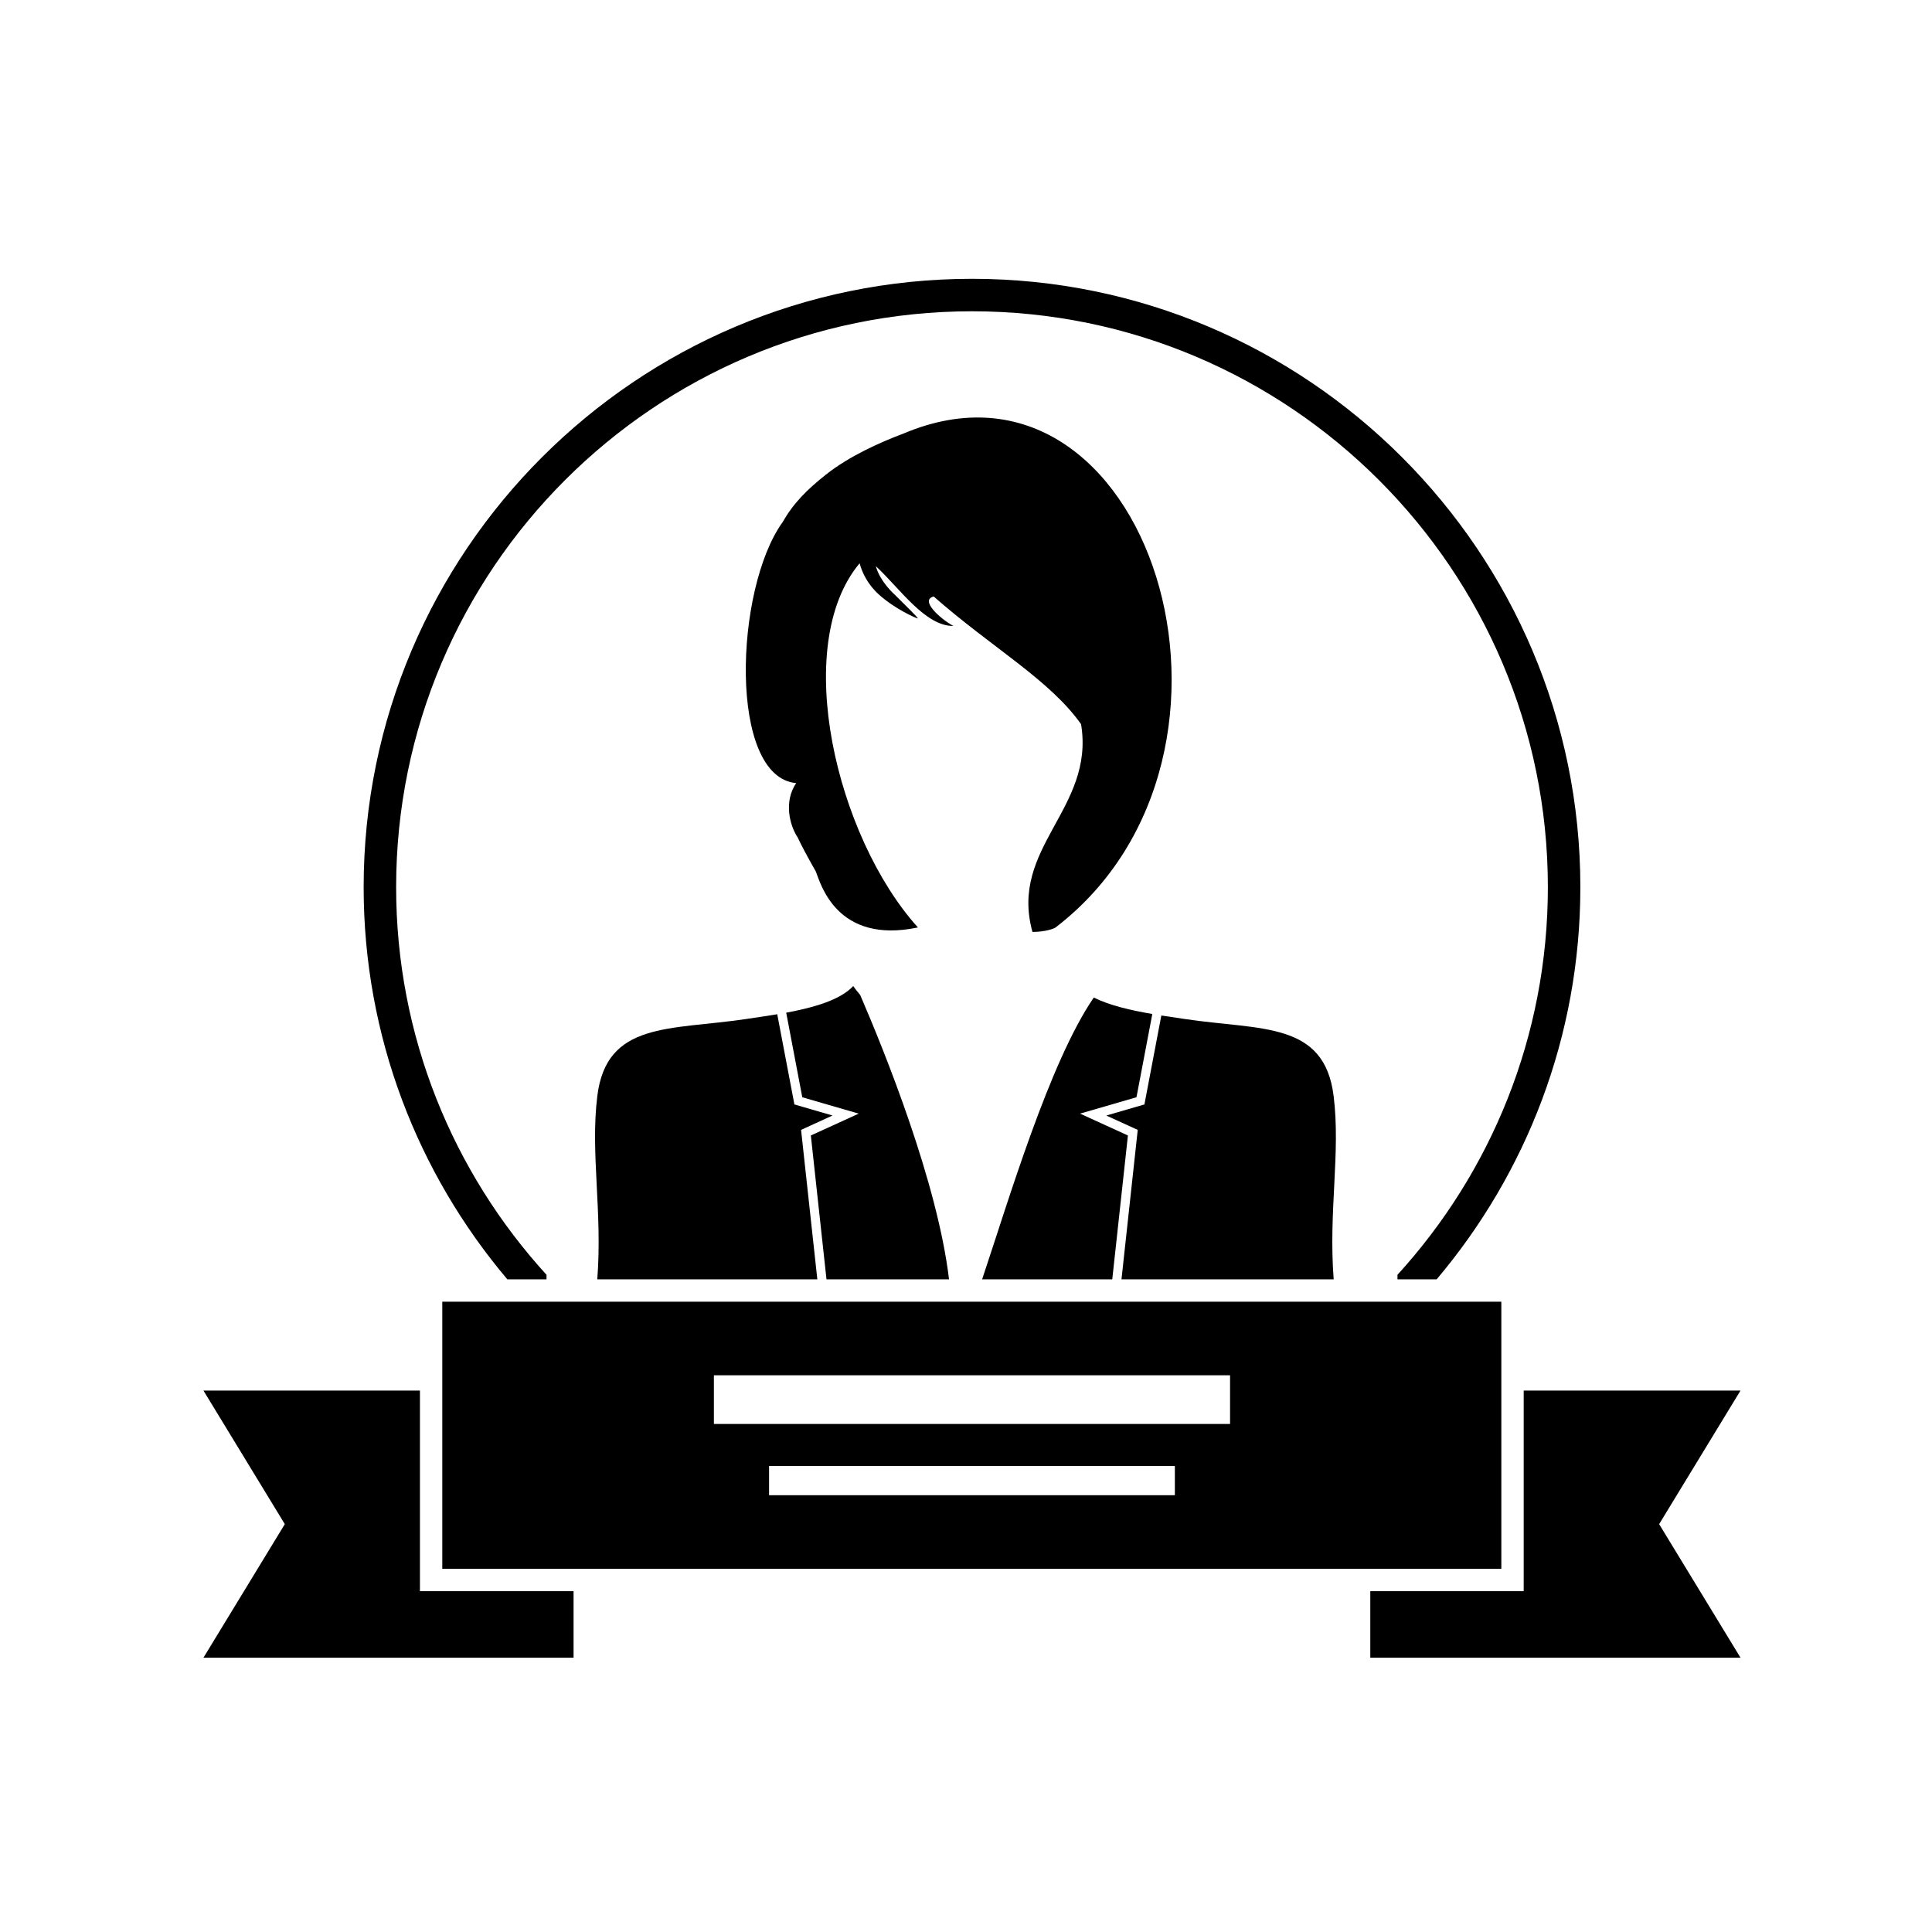 <?xml version="1.0" encoding="UTF-8"?>
<!-- The Best Svg Icon site in the world: iconSvg.co, Visit us! https://iconsvg.co -->
<svg fill="#000000" width="800px" height="800px" version="1.1" viewBox="144 144 512 512" xmlns="http://www.w3.org/2000/svg">
 <g>
  <path d="m288.83 483.04c0-0.402 0.004-0.797 0.008-1.195-24.75-27.137-39.859-63.203-39.859-102.74 0-84.148 68.461-152.61 152.61-152.61 84.148 0 152.61 68.461 152.61 152.61 0 39.531-15.109 75.598-39.855 102.73v1.203h10.383c23.742-28.086 38.082-64.363 38.082-103.93 0-88.895-72.324-161.22-161.22-161.22-88.895 0-161.22 72.324-161.22 161.22 0 39.57 14.34 75.848 38.082 103.93z"/>
  <path d="m255.29 512.52h-57.371l21.559 35.391-21.559 35.391h98.082v-17.621h-40.711z"/>
  <path d="m605.25 512.52h-57.453v49.801l-0.004 3.359h-40.652v17.621h98.109l-21.559-35.391z"/>
  <path d="m261.21 559.75h280.66v-70.789h-280.66zm194.14-19.5h-107.54v-7.742h107.54zm-122.16-31.789h136.79v12.902l-136.79 0.004z"/>
  <path d="m302.29 434.48c-1.863 15.098 1.387 30.414 0 48.555h58.312l-4.309-39.605 8.336-3.809-10.105-2.934-4.547-23.902c-2.883 0.484-5.723 0.887-8.301 1.27-20.121 3.004-36.938 0.586-39.387 20.426z"/>
  <path d="m370.11 405.31c-3.441 3.727-10.535 5.715-17.758 7.059l4.262 22.414 14.953 4.34-12.684 5.793 4.148 38.125h32.473c-3.051-25.66-17.039-60.301-23.543-75.359-1.211-1.426-1.852-2.371-1.852-2.371z"/>
  <path d="m497.43 434.48c-2.449-19.844-19.262-17.422-39.383-20.422-1.973-0.293-4.102-0.598-6.281-0.941l-4.484 23.574-10.105 2.934 8.336 3.809-4.309 39.605h56.234c-1.391-18.141 1.855-33.461-0.008-48.559z"/>
  <path d="m445.18 434.78 4.195-22.059c-5.598-0.961-11.312-2.246-15.504-4.371-11.77 17.172-22.586 53.777-29.598 74.688h34.488l4.148-38.125-12.684-5.793z"/>
  <path d="m383.5 258.87c-5.981 2.238-14.363 5.934-20.602 10.891-5.109 4.059-8.59 7.531-11.535 12.668-12.738 17.75-14.367 67.457 3.637 69.105-3.297 4.809-1.809 11.105 0.414 14.438 0.941 2.023 2.465 4.91 4.793 8.992 1.211 3.047 5.434 19.363 27.051 14.82-21.586-23.938-33.723-74.652-15.457-96.508 0.691 2.5 2.133 5.606 5.164 8.324 4.293 3.852 9.73 6.188 10.219 6.293s-3.406-3.629-6.07-6.293c0 0-3.906-3.422-5.012-7.57 6.367 5.922 13.102 15.926 20.547 15.855-3.617-1.988-8.949-6.875-5.207-7.809 15.344 13.508 30.746 22.078 39.051 33.84 3.699 22.414-19.121 32.645-12.879 55.055 3.469 0 5.805-0.914 6.137-1.195 59.934-46.004 24.547-158.21-40.25-130.91z"/>
 </g>
</svg>